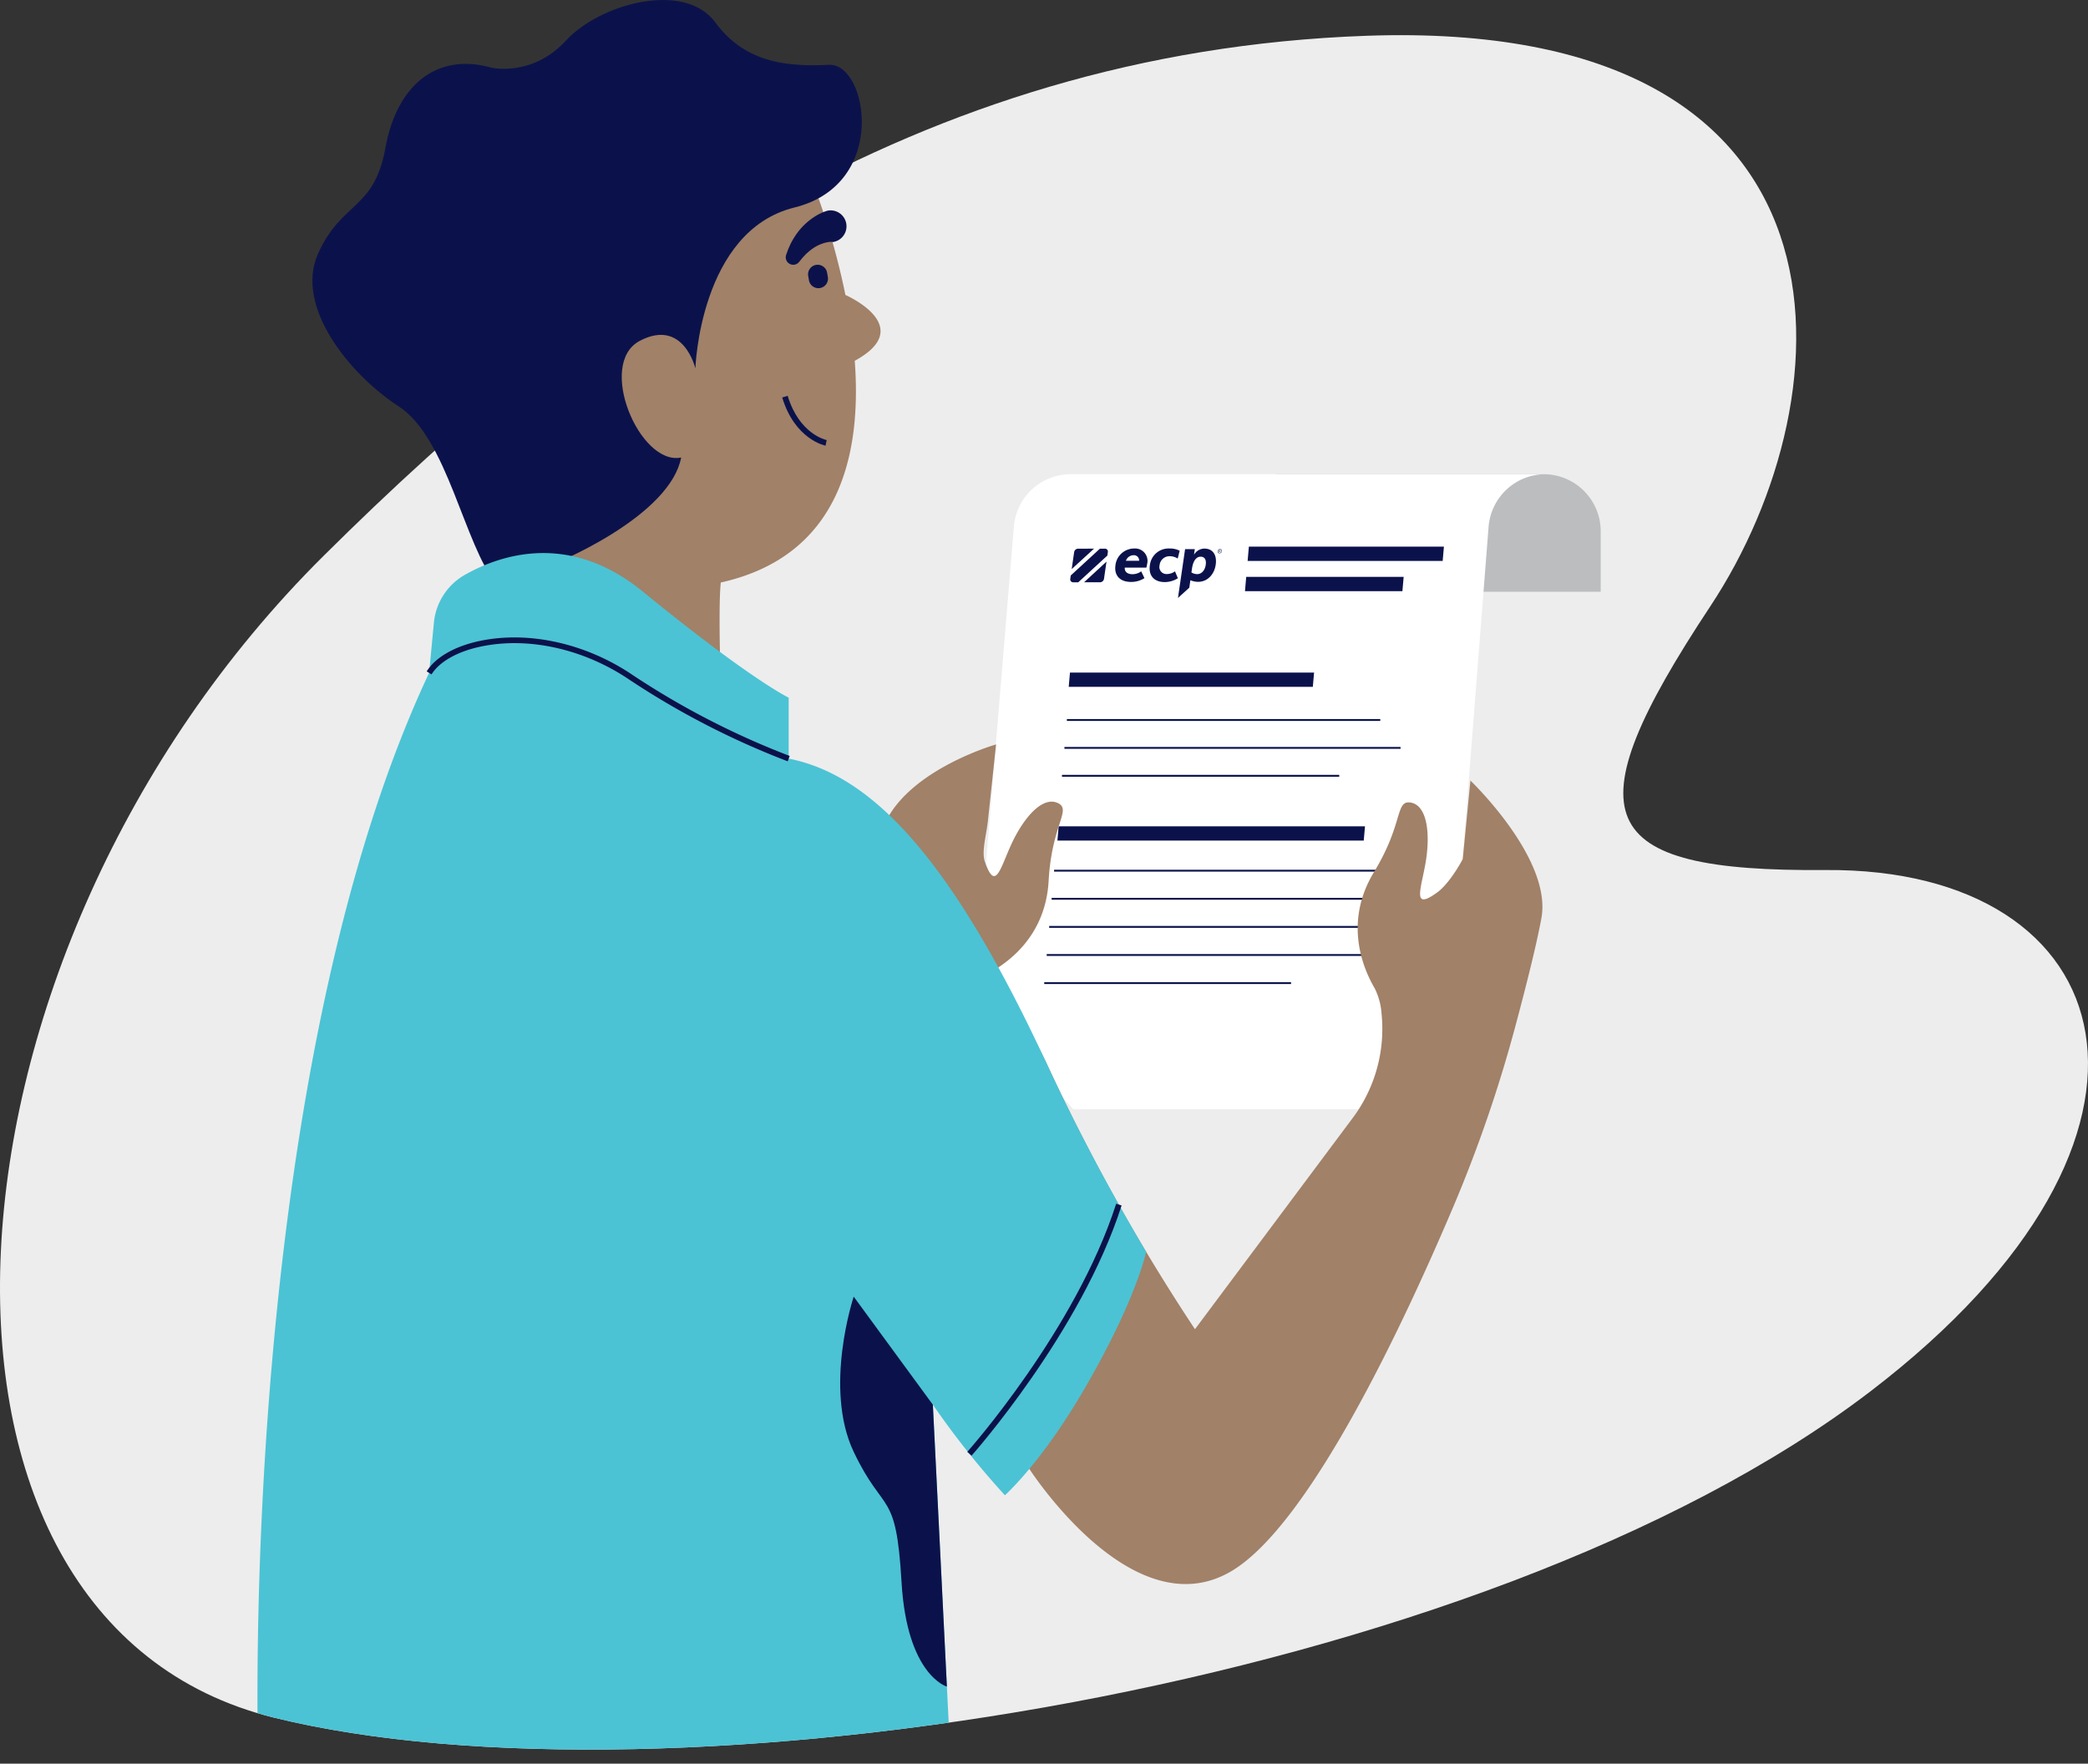 <svg id="fb027535-448c-40be-8771-ceb8877ddc33" data-name="Layer 1" xmlns="http://www.w3.org/2000/svg" xmlns:xlink="http://www.w3.org/1999/xlink" width="560.313" height="473.263" viewBox="0 0 560.313 473.263"><rect x="0" y="0" width="560.313" height="473.263" fill="#333333" stroke="none"/><defs><clipPath id="a16fd76c-608b-4d9c-8fe2-ddf2ae082682" transform="translate(-67.49 -30.571)"><path d="M154.297,179.754C225.92,108.64,312.772,44.475,434.178,40.173c135.265-4.793,129.924,96.21,92.282,153.074s-31.49,71.277,30.874,70.788c79.791-.626,102.341,70.864,12.108,139.877-104.407,79.854-323.468,113.406-428.411,87.576C36.088,465.657,46.075,287.209,154.297,179.754Z" fill="none"/></clipPath></defs><path d="M154.297,179.754C225.92,108.64,312.772,44.475,434.178,40.173c135.265-4.793,129.924,96.21,92.282,153.074s-31.49,71.277,30.874,70.788c79.791-.626,102.341,70.864,12.108,139.877-104.407,79.854-323.468,113.406-428.411,87.576C36.088,465.657,46.075,287.209,154.297,179.754Z" transform="translate(-67.49 -30.571)" fill="#ededed"/><path d="M342.386,127.247h71.84a15.321,15.321,0,0,1,15.321,15.321v16.22a0,0,0,0,1,0,0H342.386a0,0,0,0,1,0,0V127.247A0,0,0,0,1,342.386,127.247Z" fill="#bbbdbf"/><path d="M466.955,171.877a15.321,15.321,0,0,1,15.269-14.059H354.83a15.322,15.322,0,0,0-15.269,14.059L329.031,299.22,355.512,328.239h99.221Z" transform="translate(-67.49 -30.571)" fill="#fff"/><polygon points="387.14 150.516 334.799 150.516 335.134 146.686 387.475 146.686 387.14 150.516" fill="#0b124b"/><polygon points="376.335 158.631 334.089 158.631 334.424 154.801 376.67 154.801 376.335 158.631" fill="#0b124b"/><polygon points="352.296 184.312 286.79 184.312 287.125 180.482 352.631 180.482 352.296 184.312" fill="#0b124b"/><rect x="286.293" y="192.953" width="84.101" height="0.498" fill="#0b124b"/><rect x="285.638" y="200.441" width="90.199" height="0.498" fill="#0b124b"/><rect x="284.983" y="207.929" width="74.4" height="0.498" fill="#0b124b"/><polygon points="365.959 225.558 283.758 225.558 284.093 221.728 366.294 221.728 365.959 225.558" fill="#0b124b"/><rect x="282.863" y="233.391" width="90.092" height="0.498" fill="#0b124b"/><rect x="282.203" y="240.932" width="84.091" height="0.498" fill="#0b124b"/><rect x="281.543" y="248.474" width="86.628" height="0.498" fill="#0b124b"/><rect x="280.884" y="256.015" width="90.217" height="0.498" fill="#0b124b"/><rect x="280.224" y="263.556" width="66.228" height="0.498" fill="#0b124b"/><path d="M356.792,177.799a1.104,1.104,0,0,0-1.053.92l-.662,4.563,5.992-5.483Z" transform="translate(-67.49 -30.571)" fill="#0b124b"/><path d="M371.361,184.652a3.958,3.958,0,0,0,2.368-.766l.875,1.822a6.57,6.57,0,0,1-3.626,1.015c-2.961,0-4.552-1.74-4.156-4.473a5.064,5.064,0,0,1,5.001-4.494,3.328,3.328,0,0,1,3.503,4.121,9.873,9.873,0,0,1-.209,1.015h-5.799C369.247,184.093,370.16,184.652,371.361,184.652Zm-1.735-3.603h3.541a1.391,1.391,0,0,0-1.523-1.491A2.198,2.198,0,0,0,369.626,181.049Z" transform="translate(-67.49 -30.571)" fill="#0b124b"/><path d="M376.058,182.25a5.052,5.052,0,0,1,5.291-4.494,5.633,5.633,0,0,1,2.708.601l-.531,2.092a4.007,4.007,0,0,0-2.146-.621,2.66,2.66,0,0,0-2.665,2.088,2.297,2.297,0,0,0-.041.294,1.889,1.889,0,0,0,1.692,2.397,2.208,2.208,0,0,0,.279.005,3.828,3.828,0,0,0,2.155-.725l.768,1.843a6.567,6.567,0,0,1-3.505,1.036C377.329,186.764,375.634,185.17,376.058,182.25Z" transform="translate(-67.49 -30.571)" fill="#0b124b"/><path d="M393.723,182.105c-.366,2.526-2.137,4.597-4.746,4.597a5.445,5.445,0,0,1-2.049-.435l-.29,2.001-3.029,2.749c-.169,1.022.632-4.357,1.899-13.096h2.609l-.219,1.512a3.292,3.292,0,0,1,2.767-1.657C392.984,177.777,394.098,179.516,393.723,182.105Zm-4.057-2.154c-1.118,0-1.999,1.077-2.3,3.148l-.156,1.077a2.89,2.89,0,0,0,1.529.456c1.305,0,2.112-1.139,2.307-2.485C391.223,180.924,390.888,179.951,389.666,179.951Z" transform="translate(-67.49 -30.571)" fill="#0b124b"/><path d="M364,177.799h-1.345l-7.826,7.186-.133.919a.779.779,0,0,0,.786.92h1.356l7.812-7.174.135-.931A.779.779,0,0,0,364,177.799Z" transform="translate(-67.49 -30.571)" fill="#0b124b"/><path d="M363.745,185.904l.671-4.628-6.017,5.547h4.292A1.104,1.104,0,0,0,363.745,185.904Z" transform="translate(-67.49 -30.571)" fill="#0b124b"/><path d="M394.726,179.041a.456.456,0,0,1-.482-.571.637.637,0,0,1,.648-.569.457.457,0,0,1,.485.571A.64.64,0,0,1,394.726,179.041Zm.154-1.052a.535.535,0,0,0-.538.481.382.382,0,0,0,.399.483.534.534,0,0,0,.539-.481A.383.383,0,0,0,394.88,177.989Zm-.158.549h-.038l-.038.26h-.095l.095-.657h.075c.034,0,.066,0,.098.002.144.005.217.07.2.19a.194.194,0,0,1-.178.164c.126.034.103.202.233.22l-.038.079C394.856,178.771,394.91,178.538,394.722,178.538Zm.021-.317h-.013l-.034.233h.02c.123,0,.196-.018.211-.118C394.941,178.24,394.87,178.222,394.743,178.222Z" transform="translate(-67.49 -30.571)" fill="#0b124b"/><path d="M334.792,230.33,332.57,251.039c-.448,3.872-1.706,8.12-.796,10.738,3.132,9.009,4.359.42,8.045-6.564,3.686-6.984,8.205-10.917,11.697-9.074,3.492,1.843-1.794,5.793-2.623,20.771s-11.025,22.486-17.861,25.702a17.812,17.812,0,0,0-5.275,4.465,39.956,39.956,0,0,0-9.54,27.839s-42.75,38.439-35.778,4.167a368.642,368.642,0,0,1,13.806-49.654c3.562-10.051,7.634-21.052,10.631-27.726C311.506,236.941,334.792,230.33,334.792,230.33Z" transform="translate(-67.49 -30.571)" fill="#a18168"/><path d="M442.765,249.97a.766.766,0,0,0,.72-.504l1.053-2.894a.766.766,0,1,0-1.439-.524l-1.053,2.894a.766.766,0,0,0,.72,1.028Z" transform="translate(-67.49 -30.571)" fill="#fff"/><path d="M294.358,109.721l-.001.001A191.316,191.316,0,0,0,284.361,76.441L241.649,87.813l-30.708,41.517-10.135,58.163L196.264,224.26l65.212,5.334s-1.534-33.479-.562-42.712c31.728-7.073,37.869-34.002,35.945-59.496C313.783,118.16,294.358,109.721,294.358,109.721Z" transform="translate(-67.49 -30.571)" fill="#a18168"/><path d="M199.404,48.735s10.88,2.579,19.98-7.297c9.1-9.875,31.805-16.12,40.08-4.831,8.275,11.289,20.215,11.835,30.515,11.362,10.3-.472,16.123,32.001-9.294,38.28-25.417,6.278-26.591,43.177-26.591,43.177s-3.178-13.521-14.886-7.412c-11.708,6.11-.066,33.631,11.069,31.325-2.76,14.679-30.011,28.49-49.469,34.153-8.811-10.741-13.202-39.351-26.324-47.869-13.123-8.518-27.992-26.778-21.657-40.958s15.046-11.576,18.094-28.428C173.967,53.386,184.708,44.576,199.404,48.735Z" transform="translate(-67.49 -30.571)" fill="#0b124b"/><path d="M462.078,240.028l-2.061,21.062c-1.825,3.444-4.525,7.242-6.758,8.884-7.685,5.649-3.83-2.123-2.911-9.967.919-7.843-.576-13.644-4.498-14.105-3.922-.46-1.804,5.79-9.607,18.602s-3.654,24.776.157,31.298a17.812,17.812,0,0,1,1.817,6.667,39.956,39.956,0,0,1-7.911,28.345l-42.147,56.439a535.091,535.091,0,0,1-39.583-70.83c-25.277-54.514-5.236,107.754-5.236,107.754s27.937,44.031,54.741,27.909c20.772-12.494,45.675-65.377,59.347-97.569a368.643,368.643,0,0,0,16.755-48.738c2.759-10.301,5.636-21.673,6.947-28.87C484.03,260.991,462.078,240.028,462.078,240.028Z" transform="translate(-67.49 -30.571)" fill="#a18168"/><g clip-path="url(#a16fd76c-608b-4d9c-8fe2-ddf2ae082682)"><path d="M337.154,431.808a227.494,227.494,0,0,1-19.33-24.295l4.793,96.32a851.997,851.997,0,0,0-86.477-2.98c-36.409.531-70.489.456-99.539-8.578-.489-73.829,7.592-199.324,46.041-281.143,0,0,8.017-33.754,34.417-24.679,47.582,16.356,62.074,47.688,62.074,47.688,22.868,4.483,44.167,27.769,69.443,82.282a558.177,558.177,0,0,0,26.481,50.045s-2.503,12.561-16.479,36.654C346.927,423.208,337.154,431.808,337.154,431.808Z" transform="translate(-67.49 -30.571)" fill="#4bc3d4"/></g><path d="M317.824,407.513l-21.243-29.002s-8.164,24.5,0,41.65c8.164,17.15,11.376,9.8,12.833,34.913,1.457,25.112,12.175,28.084,12.175,28.084Z" transform="translate(-67.49 -30.571)" fill="#0b124b"/><path d="M182.642,211.132l1.277-13.385a16.578,16.578,0,0,1,8.246-12.885c9.853-5.579,28.199-11.561,47.806,4.441,29.047,23.705,39.162,28.478,39.162,28.478v16.36a214.323,214.323,0,0,1-42.177-21.722C214.746,197.303,188.713,201.363,182.642,211.132Z" transform="translate(-67.49 -30.571)" fill="#4bc3d4"/><path d="M278.873,234.862l.521-1.441a215.379,215.379,0,0,1-42.007-21.635c-12.585-8.566-27.991-12.01-41.214-9.211-6.67,1.412-11.839,4.383-14.181,8.153l1.301.809c2.124-3.417,6.934-6.137,13.197-7.463,12.823-2.713,27.788.643,40.035,8.979A217.045,217.045,0,0,0,278.873,234.862Z" transform="translate(-67.49 -30.571)" fill="#0b124b"/><path d="M289.026,150.164l.3-1.502-.15.751.153-.751c-.299-.062-7.362-1.632-10.468-11.873l-1.466.445C280.78,148.396,288.691,150.097,289.026,150.164Z" transform="translate(-67.49 -30.571)" fill="#0b124b"/><path d="M289.823,87.06a3.967,3.967,0,0,0-.479.114c-.135.036-.226.071-.335.107-.217.071-.41.147-.598.224-.387.152-.73.322-1.079.495a15.43,15.43,0,0,0-1.916,1.167,17.944,17.944,0,0,0-3.152,2.864A19.343,19.343,0,0,0,279.985,95.37c-.336.567-.57,1.178-.848,1.756-.246.593-.451,1.197-.669,1.786A2.011,2.011,0,0,0,281.896,100.9l.161-.194c.337-.404.652-.816.99-1.198.365-.359.681-.753,1.067-1.069a13.47,13.47,0,0,1,2.305-1.706,10.852,10.852,0,0,1,2.45-1.014,7.497,7.497,0,0,1,1.196-.23,4.584,4.584,0,0,1,.545-.027,1.256,1.256,0,0,1,.229.014c.03.006.077.005.083.018.003.011.071.012-.059.042a4.269,4.269,0,1,0-1.041-8.474Z" transform="translate(-67.49 -30.571)" fill="#0b124b"/><path d="M328.204,421.185c.292-.327,29.34-33.043,40.267-67.138l-1.459-.468c-10.829,33.788-39.66,66.26-39.95,66.584Z" transform="translate(-67.49 -30.571)" fill="#0b124b"/><path d="M287.552,107.864h0a2.573,2.573,0,0,1-2.979-2.09l-.2-1.141a2.573,2.573,0,0,1,2.09-2.979h0a2.573,2.573,0,0,1,2.979,2.09l.2,1.141A2.573,2.573,0,0,1,287.552,107.864Z" transform="translate(-67.49 -30.571)" fill="#0b124b"/></svg>